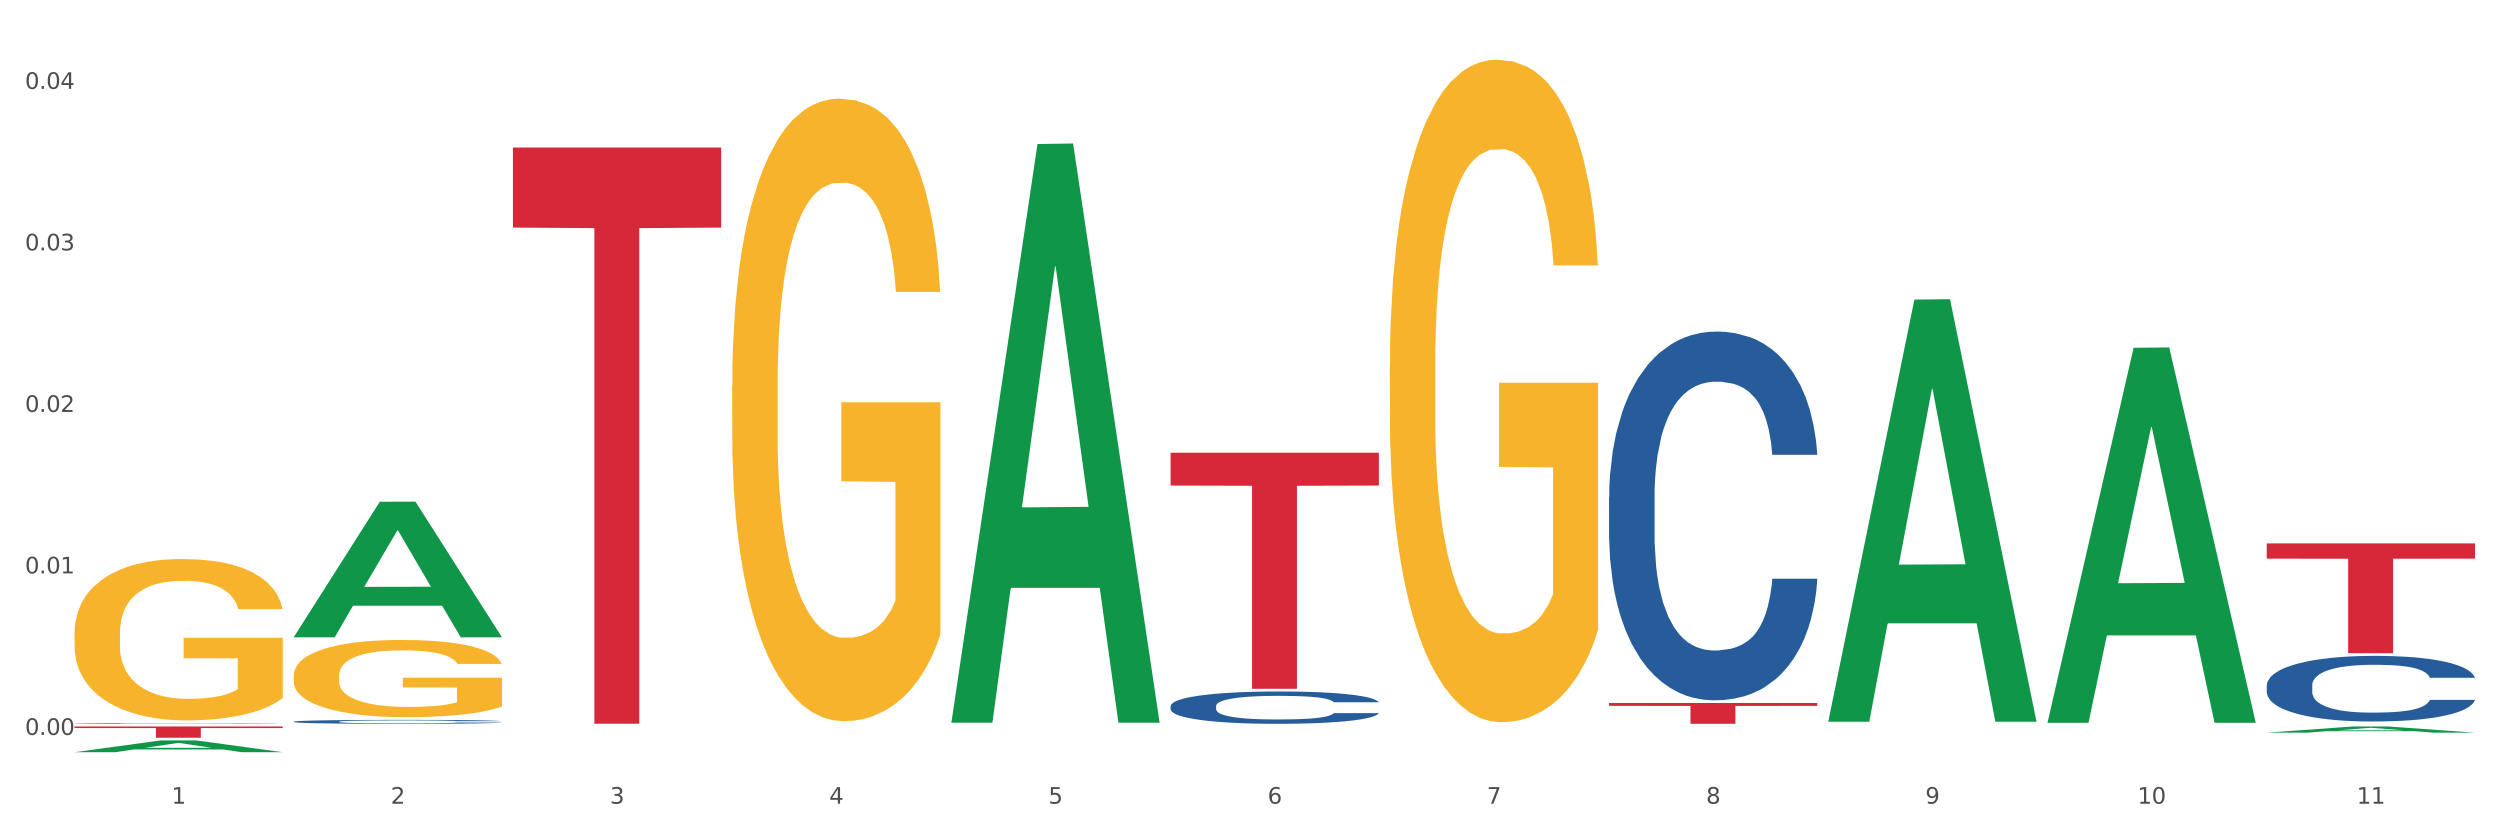 <?xml version="1.0" encoding="utf-8" standalone="no"?>
<!DOCTYPE svg PUBLIC "-//W3C//DTD SVG 1.1//EN"
  "http://www.w3.org/Graphics/SVG/1.1/DTD/svg11.dtd">
<svg xmlns:xlink="http://www.w3.org/1999/xlink" width="1080pt" height="360pt" viewBox="0 0 1080 360" xmlns="http://www.w3.org/2000/svg" version="1.1">
 <rect x="0" y="0" width="1080" height="360" fill="#333333" stroke="none"/>
 <defs>
  <style type="text/css">*{stroke-linejoin: round; stroke-linecap: butt}</style>
 </defs>
 <g id="figure_1">
  <g id="patch_1">
   <path d="M 0 360 
L 1080 360 
L 1080 0 
L 0 0 
z
" style="fill: #ffffff; stroke: #ffffff; stroke-linejoin: miter"/>
  </g>
  <g id="axes_1">
   <g id="matplotlib.axis_1">
    <g id="xtick_1">
     <g id="text_1">
      <!-- 1 -->
      <g style="fill: #4d4d4d" transform="translate(74.106 347.204) scale(0.096 -0.096)">
       <defs>
        <path id="DejaVuSans-31" d="M 794 531 
L 1825 531 
L 1825 4091 
L 703 3866 
L 703 4441 
L 1819 4666 
L 2450 4666 
L 2450 531 
L 3481 531 
L 3481 0 
L 794 0 
L 794 531 
z
" transform="scale(0.016)"/>
       </defs>
       <use xlink:href="#DejaVuSans-31"/>
      </g>
     </g>
    </g>
    <g id="xtick_2">
     <g id="text_2">
      <!-- 2 -->
      <g style="fill: #4d4d4d" transform="translate(168.812 347.204) scale(0.096 -0.096)">
       <defs>
        <path id="DejaVuSans-32" d="M 1228 531 
L 3431 531 
L 3431 0 
L 469 0 
L 469 531 
Q 828 903 1448 1529 
Q 2069 2156 2228 2338 
Q 2531 2678 2651 2914 
Q 2772 3150 2772 3378 
Q 2772 3750 2511 3984 
Q 2250 4219 1831 4219 
Q 1534 4219 1204 4116 
Q 875 4013 500 3803 
L 500 4441 
Q 881 4594 1212 4672 
Q 1544 4750 1819 4750 
Q 2544 4750 2975 4387 
Q 3406 4025 3406 3419 
Q 3406 3131 3298 2873 
Q 3191 2616 2906 2266 
Q 2828 2175 2409 1742 
Q 1991 1309 1228 531 
z
" transform="scale(0.016)"/>
       </defs>
       <use xlink:href="#DejaVuSans-32"/>
      </g>
     </g>
    </g>
    <g id="xtick_3">
     <g id="text_3">
      <!-- 3 -->
      <g style="fill: #4d4d4d" transform="translate(263.517 347.204) scale(0.096 -0.096)">
       <defs>
        <path id="DejaVuSans-33" d="M 2597 2516 
Q 3050 2419 3304 2112 
Q 3559 1806 3559 1356 
Q 3559 666 3084 287 
Q 2609 -91 1734 -91 
Q 1441 -91 1130 -33 
Q 819 25 488 141 
L 488 750 
Q 750 597 1062 519 
Q 1375 441 1716 441 
Q 2309 441 2620 675 
Q 2931 909 2931 1356 
Q 2931 1769 2642 2001 
Q 2353 2234 1838 2234 
L 1294 2234 
L 1294 2753 
L 1863 2753 
Q 2328 2753 2575 2939 
Q 2822 3125 2822 3475 
Q 2822 3834 2567 4026 
Q 2313 4219 1838 4219 
Q 1578 4219 1281 4162 
Q 984 4106 628 3988 
L 628 4550 
Q 988 4650 1302 4700 
Q 1616 4750 1894 4750 
Q 2613 4750 3031 4423 
Q 3450 4097 3450 3541 
Q 3450 3153 3228 2886 
Q 3006 2619 2597 2516 
z
" transform="scale(0.016)"/>
       </defs>
       <use xlink:href="#DejaVuSans-33"/>
      </g>
     </g>
    </g>
    <g id="xtick_4">
     <g id="text_4">
      <!-- 4 -->
      <g style="fill: #4d4d4d" transform="translate(358.223 347.204) scale(0.096 -0.096)">
       <defs>
        <path id="DejaVuSans-34" d="M 2419 4116 
L 825 1625 
L 2419 1625 
L 2419 4116 
z
M 2253 4666 
L 3047 4666 
L 3047 1625 
L 3713 1625 
L 3713 1100 
L 3047 1100 
L 3047 0 
L 2419 0 
L 2419 1100 
L 313 1100 
L 313 1709 
L 2253 4666 
z
" transform="scale(0.016)"/>
       </defs>
       <use xlink:href="#DejaVuSans-34"/>
      </g>
     </g>
    </g>
    <g id="xtick_5">
     <g id="text_5">
      <!-- 5 -->
      <g style="fill: #4d4d4d" transform="translate(452.928 347.204) scale(0.096 -0.096)">
       <defs>
        <path id="DejaVuSans-35" d="M 691 4666 
L 3169 4666 
L 3169 4134 
L 1269 4134 
L 1269 2991 
Q 1406 3038 1543 3061 
Q 1681 3084 1819 3084 
Q 2600 3084 3056 2656 
Q 3513 2228 3513 1497 
Q 3513 744 3044 326 
Q 2575 -91 1722 -91 
Q 1428 -91 1123 -41 
Q 819 9 494 109 
L 494 744 
Q 775 591 1075 516 
Q 1375 441 1709 441 
Q 2250 441 2565 725 
Q 2881 1009 2881 1497 
Q 2881 1984 2565 2268 
Q 2250 2553 1709 2553 
Q 1456 2553 1204 2497 
Q 953 2441 691 2322 
L 691 4666 
z
" transform="scale(0.016)"/>
       </defs>
       <use xlink:href="#DejaVuSans-35"/>
      </g>
     </g>
    </g>
    <g id="xtick_6">
     <g id="text_6">
      <!-- 6 -->
      <g style="fill: #4d4d4d" transform="translate(547.634 347.204) scale(0.096 -0.096)">
       <defs>
        <path id="DejaVuSans-36" d="M 2113 2584 
Q 1688 2584 1439 2293 
Q 1191 2003 1191 1497 
Q 1191 994 1439 701 
Q 1688 409 2113 409 
Q 2538 409 2786 701 
Q 3034 994 3034 1497 
Q 3034 2003 2786 2293 
Q 2538 2584 2113 2584 
z
M 3366 4563 
L 3366 3988 
Q 3128 4100 2886 4159 
Q 2644 4219 2406 4219 
Q 1781 4219 1451 3797 
Q 1122 3375 1075 2522 
Q 1259 2794 1537 2939 
Q 1816 3084 2150 3084 
Q 2853 3084 3261 2657 
Q 3669 2231 3669 1497 
Q 3669 778 3244 343 
Q 2819 -91 2113 -91 
Q 1303 -91 875 529 
Q 447 1150 447 2328 
Q 447 3434 972 4092 
Q 1497 4750 2381 4750 
Q 2619 4750 2861 4703 
Q 3103 4656 3366 4563 
z
" transform="scale(0.016)"/>
       </defs>
       <use xlink:href="#DejaVuSans-36"/>
      </g>
     </g>
    </g>
    <g id="xtick_7">
     <g id="text_7">
      <!-- 7 -->
      <g style="fill: #4d4d4d" transform="translate(642.339 347.204) scale(0.096 -0.096)">
       <defs>
        <path id="DejaVuSans-37" d="M 525 4666 
L 3525 4666 
L 3525 4397 
L 1831 0 
L 1172 0 
L 2766 4134 
L 525 4134 
L 525 4666 
z
" transform="scale(0.016)"/>
       </defs>
       <use xlink:href="#DejaVuSans-37"/>
      </g>
     </g>
    </g>
    <g id="xtick_8">
     <g id="text_8">
      <!-- 8 -->
      <g style="fill: #4d4d4d" transform="translate(737.044 347.204) scale(0.096 -0.096)">
       <defs>
        <path id="DejaVuSans-38" d="M 2034 2216 
Q 1584 2216 1326 1975 
Q 1069 1734 1069 1313 
Q 1069 891 1326 650 
Q 1584 409 2034 409 
Q 2484 409 2743 651 
Q 3003 894 3003 1313 
Q 3003 1734 2745 1975 
Q 2488 2216 2034 2216 
z
M 1403 2484 
Q 997 2584 770 2862 
Q 544 3141 544 3541 
Q 544 4100 942 4425 
Q 1341 4750 2034 4750 
Q 2731 4750 3128 4425 
Q 3525 4100 3525 3541 
Q 3525 3141 3298 2862 
Q 3072 2584 2669 2484 
Q 3125 2378 3379 2068 
Q 3634 1759 3634 1313 
Q 3634 634 3220 271 
Q 2806 -91 2034 -91 
Q 1263 -91 848 271 
Q 434 634 434 1313 
Q 434 1759 690 2068 
Q 947 2378 1403 2484 
z
M 1172 3481 
Q 1172 3119 1398 2916 
Q 1625 2713 2034 2713 
Q 2441 2713 2670 2916 
Q 2900 3119 2900 3481 
Q 2900 3844 2670 4047 
Q 2441 4250 2034 4250 
Q 1625 4250 1398 4047 
Q 1172 3844 1172 3481 
z
" transform="scale(0.016)"/>
       </defs>
       <use xlink:href="#DejaVuSans-38"/>
      </g>
     </g>
    </g>
    <g id="xtick_9">
     <g id="text_9">
      <!-- 9 -->
      <g style="fill: #4d4d4d" transform="translate(831.75 347.204) scale(0.096 -0.096)">
       <defs>
        <path id="DejaVuSans-39" d="M 703 97 
L 703 672 
Q 941 559 1184 500 
Q 1428 441 1663 441 
Q 2288 441 2617 861 
Q 2947 1281 2994 2138 
Q 2813 1869 2534 1725 
Q 2256 1581 1919 1581 
Q 1219 1581 811 2004 
Q 403 2428 403 3163 
Q 403 3881 828 4315 
Q 1253 4750 1959 4750 
Q 2769 4750 3195 4129 
Q 3622 3509 3622 2328 
Q 3622 1225 3098 567 
Q 2575 -91 1691 -91 
Q 1453 -91 1209 -44 
Q 966 3 703 97 
z
M 1959 2075 
Q 2384 2075 2632 2365 
Q 2881 2656 2881 3163 
Q 2881 3666 2632 3958 
Q 2384 4250 1959 4250 
Q 1534 4250 1286 3958 
Q 1038 3666 1038 3163 
Q 1038 2656 1286 2365 
Q 1534 2075 1959 2075 
z
" transform="scale(0.016)"/>
       </defs>
       <use xlink:href="#DejaVuSans-39"/>
      </g>
     </g>
    </g>
    <g id="xtick_10">
     <g id="text_10">
      <!-- 10 -->
      <g style="fill: #4d4d4d" transform="translate(923.401 347.204) scale(0.096 -0.096)">
       <defs>
        <path id="DejaVuSans-30" d="M 2034 4250 
Q 1547 4250 1301 3770 
Q 1056 3291 1056 2328 
Q 1056 1369 1301 889 
Q 1547 409 2034 409 
Q 2525 409 2770 889 
Q 3016 1369 3016 2328 
Q 3016 3291 2770 3770 
Q 2525 4250 2034 4250 
z
M 2034 4750 
Q 2819 4750 3233 4129 
Q 3647 3509 3647 2328 
Q 3647 1150 3233 529 
Q 2819 -91 2034 -91 
Q 1250 -91 836 529 
Q 422 1150 422 2328 
Q 422 3509 836 4129 
Q 1250 4750 2034 4750 
z
" transform="scale(0.016)"/>
       </defs>
       <use xlink:href="#DejaVuSans-31"/>
       <use xlink:href="#DejaVuSans-30" transform="translate(63.623 0)"/>
      </g>
     </g>
    </g>
    <g id="xtick_11">
     <g id="text_11">
      <!-- 11 -->
      <g style="fill: #4d4d4d" transform="translate(1018.107 347.204) scale(0.096 -0.096)">
       <use xlink:href="#DejaVuSans-31"/>
       <use xlink:href="#DejaVuSans-31" transform="translate(63.623 0)"/>
      </g>
     </g>
    </g>
    <g id="xtick_12"/>
    <g id="xtick_13"/>
    <g id="xtick_14"/>
    <g id="xtick_15"/>
    <g id="xtick_16"/>
    <g id="xtick_17"/>
    <g id="xtick_18"/>
    <g id="xtick_19"/>
    <g id="xtick_20"/>
    <g id="xtick_21"/>
   </g>
   <g id="matplotlib.axis_2">
    <g id="ytick_1">
     <g id="text_12">
      <!-- 0.00 -->
      <g style="fill: #4d4d4d" transform="translate(10.8 317.487) scale(0.096 -0.096)">
       <defs>
        <path id="DejaVuSans-2e" d="M 684 794 
L 1344 794 
L 1344 0 
L 684 0 
L 684 794 
z
" transform="scale(0.016)"/>
       </defs>
       <use xlink:href="#DejaVuSans-30"/>
       <use xlink:href="#DejaVuSans-2e" transform="translate(63.623 0)"/>
       <use xlink:href="#DejaVuSans-30" transform="translate(95.41 0)"/>
       <use xlink:href="#DejaVuSans-30" transform="translate(159.033 0)"/>
      </g>
     </g>
    </g>
    <g id="ytick_2">
     <g id="text_13">
      <!-- 0.01 -->
      <g style="fill: #4d4d4d" transform="translate(10.8 247.715) scale(0.096 -0.096)">
       <use xlink:href="#DejaVuSans-30"/>
       <use xlink:href="#DejaVuSans-2e" transform="translate(63.623 0)"/>
       <use xlink:href="#DejaVuSans-30" transform="translate(95.41 0)"/>
       <use xlink:href="#DejaVuSans-31" transform="translate(159.033 0)"/>
      </g>
     </g>
    </g>
    <g id="ytick_3">
     <g id="text_14">
      <!-- 0.02 -->
      <g style="fill: #4d4d4d" transform="translate(10.8 177.943) scale(0.096 -0.096)">
       <use xlink:href="#DejaVuSans-30"/>
       <use xlink:href="#DejaVuSans-2e" transform="translate(63.623 0)"/>
       <use xlink:href="#DejaVuSans-30" transform="translate(95.41 0)"/>
       <use xlink:href="#DejaVuSans-32" transform="translate(159.033 0)"/>
      </g>
     </g>
    </g>
    <g id="ytick_4">
     <g id="text_15">
      <!-- 0.03 -->
      <g style="fill: #4d4d4d" transform="translate(10.8 108.171) scale(0.096 -0.096)">
       <use xlink:href="#DejaVuSans-30"/>
       <use xlink:href="#DejaVuSans-2e" transform="translate(63.623 0)"/>
       <use xlink:href="#DejaVuSans-30" transform="translate(95.41 0)"/>
       <use xlink:href="#DejaVuSans-33" transform="translate(159.033 0)"/>
      </g>
     </g>
    </g>
    <g id="ytick_5">
     <g id="text_16">
      <!-- 0.04 -->
      <g style="fill: #4d4d4d" transform="translate(10.8 38.399) scale(0.096 -0.096)">
       <use xlink:href="#DejaVuSans-30"/>
       <use xlink:href="#DejaVuSans-2e" transform="translate(63.623 0)"/>
       <use xlink:href="#DejaVuSans-30" transform="translate(95.41 0)"/>
       <use xlink:href="#DejaVuSans-34" transform="translate(159.033 0)"/>
      </g>
     </g>
    </g>
    <g id="ytick_6"/>
    <g id="ytick_7"/>
    <g id="ytick_8"/>
    <g id="ytick_9"/>
   </g>
   <g id="PolyCollection_1">
    <path d="M 32.175 324.94 
L 32.268 324.935 
L 69.369 319.864 
L 84.766 319.86 
L 122.145 324.95 
L 104.337 324.95 
L 96.267 323.764 
L 57.96 323.764 
L 57.682 323.783 
L 49.891 324.95 
L 32.175 324.95 
L 32.175 324.94 
L 62.783 323.057 
L 91.444 323.052 
L 77.253 320.944 
L 77.067 320.935 
L 76.882 320.949 
L 62.691 323.052 
L 62.783 323.057 
L 32.175 324.94 
z
" clip-path="url(#p2fc03f89d6)" style="fill: #109648"/>
    <path d="M 221.586 63.728 
L 311.556 63.728 
L 311.556 98.32 
L 276.165 98.554 
L 276.165 312.656 
L 256.764 312.656 
L 256.764 98.554 
L 221.586 98.32 
L 221.586 63.961 
L 221.586 63.728 
z
" clip-path="url(#p2fc03f89d6)" style="fill: #d62839"/>
    <path d="M 32.175 313.84 
L 122.145 313.84 
L 122.145 314.516 
L 86.754 314.521 
L 86.754 318.707 
L 67.353 318.707 
L 67.353 314.521 
L 32.175 314.516 
L 32.175 313.845 
L 32.175 313.84 
z
" clip-path="url(#p2fc03f89d6)" style="fill: #d62839"/>
    <path d="M 979.23 234.748 
L 1069.2 234.748 
L 1069.2 241.34 
L 1033.809 241.384 
L 1033.809 282.181 
L 1014.408 282.181 
L 1014.408 241.384 
L 979.23 241.34 
L 979.23 234.793 
L 979.23 234.748 
z
" clip-path="url(#p2fc03f89d6)" style="fill: #d62839"/>
    <path d="M 32.175 312.511 
L 32.281 312.511 
L 32.281 312.503 
L 32.6 312.492 
L 33.77 312.471 
L 35.259 312.456 
L 37.811 312.438 
L 39.194 312.43 
L 41.002 312.421 
L 44.724 312.408 
L 48.978 312.396 
L 51.956 312.39 
L 54.189 312.385 
L 59.187 312.378 
L 62.059 312.375 
L 65.036 312.372 
L 67.589 312.371 
L 71.843 312.369 
L 75.246 312.368 
L 79.181 312.367 
L 82.477 312.368 
L 86.838 312.369 
L 93.219 312.372 
L 95.665 312.374 
L 98.961 312.378 
L 102.365 312.383 
L 105.13 312.387 
L 108.32 312.394 
L 111.617 312.403 
L 114.807 312.414 
L 117.041 312.424 
L 118.848 312.435 
L 120.444 312.448 
L 121.613 312.462 
L 122.145 312.474 
L 102.684 312.474 
L 102.152 312.464 
L 101.088 312.452 
L 100.025 312.444 
L 98.855 312.438 
L 97.047 312.43 
L 95.452 312.426 
L 92.793 312.42 
L 90.347 312.416 
L 88.327 312.414 
L 85.881 312.413 
L 80.67 312.411 
L 76.947 312.411 
L 74.608 312.412 
L 71.736 312.413 
L 69.29 312.415 
L 66.419 312.419 
L 64.186 312.422 
L 61.952 312.427 
L 60.676 312.431 
L 58.762 312.437 
L 57.486 312.443 
L 55.784 312.452 
L 54.827 312.458 
L 53.126 312.475 
L 52.381 312.487 
L 52.062 312.495 
L 51.849 312.505 
L 51.849 312.55 
L 52.487 312.571 
L 53.019 312.58 
L 53.87 312.59 
L 55.465 312.603 
L 57.805 312.615 
L 60.251 312.624 
L 62.271 312.63 
L 64.186 312.634 
L 66.1 312.637 
L 68.44 312.64 
L 70.354 312.642 
L 73.225 312.643 
L 76.628 312.644 
L 79.287 312.644 
L 84.711 312.643 
L 87.157 312.641 
L 89.496 312.639 
L 92.049 312.636 
L 94.069 312.633 
L 95.239 312.63 
L 97.153 312.624 
L 98.642 312.619 
L 99.919 312.612 
L 100.769 312.606 
L 101.726 312.597 
L 102.471 312.587 
L 102.684 312.582 
L 122.145 312.582 
L 121.72 312.593 
L 120.975 312.603 
L 119.487 312.617 
L 118.317 312.624 
L 116.509 312.634 
L 114.595 312.642 
L 111.936 312.651 
L 109.49 312.658 
L 106.937 312.664 
L 104.172 312.669 
L 99.174 312.677 
L 97.366 312.679 
L 93.538 312.682 
L 90.56 312.684 
L 86.2 312.686 
L 81.733 312.687 
L 77.054 312.688 
L 72.906 312.687 
L 68.333 312.685 
L 65.462 312.684 
L 62.271 312.681 
L 58.549 312.677 
L 55.04 312.672 
L 51.743 312.666 
L 48.659 312.659 
L 45.788 312.652 
L 42.065 312.639 
L 39.3 312.627 
L 37.28 312.615 
L 35.897 312.606 
L 34.515 312.593 
L 33.77 312.585 
L 32.6 312.565 
L 32.175 312.545 
L 32.175 312.511 
z
" clip-path="url(#p2fc03f89d6)" style="fill: #255c99"/>
    <path d="M 126.88 311.752 
L 126.987 311.75 
L 126.987 311.707 
L 127.306 311.648 
L 128.476 311.539 
L 129.965 311.457 
L 132.517 311.361 
L 133.899 311.32 
L 135.707 311.275 
L 139.43 311.202 
L 143.683 311.14 
L 146.661 311.106 
L 148.894 311.084 
L 153.893 311.046 
L 156.764 311.028 
L 159.742 311.014 
L 162.294 311.005 
L 166.548 310.994 
L 169.951 310.99 
L 173.886 310.988 
L 177.183 310.99 
L 181.543 310.996 
L 187.924 311.014 
L 190.37 311.025 
L 193.667 311.044 
L 197.07 311.069 
L 199.835 311.094 
L 203.025 311.129 
L 206.322 311.176 
L 209.513 311.235 
L 211.746 311.289 
L 213.554 311.347 
L 215.149 311.416 
L 216.319 311.493 
L 216.851 311.556 
L 197.389 311.556 
L 196.857 311.499 
L 195.794 311.437 
L 194.73 311.395 
L 193.561 311.361 
L 191.753 311.322 
L 190.157 311.297 
L 187.499 311.267 
L 185.053 311.249 
L 183.032 311.238 
L 180.586 311.229 
L 175.375 311.219 
L 171.653 311.219 
L 169.313 311.222 
L 166.442 311.23 
L 163.996 311.241 
L 161.124 311.26 
L 158.891 311.28 
L 156.658 311.306 
L 155.382 311.325 
L 153.467 311.359 
L 152.191 311.387 
L 150.49 311.435 
L 149.533 311.469 
L 147.831 311.558 
L 147.087 311.623 
L 146.768 311.668 
L 146.555 311.718 
L 146.555 311.96 
L 147.193 312.068 
L 147.725 312.115 
L 148.575 312.168 
L 150.171 312.236 
L 152.51 312.303 
L 154.956 312.351 
L 156.977 312.38 
L 158.891 312.402 
L 160.805 312.419 
L 163.145 312.435 
L 165.059 312.444 
L 167.931 312.453 
L 171.334 312.458 
L 173.993 312.458 
L 179.416 312.45 
L 181.862 312.442 
L 184.202 312.432 
L 186.754 312.414 
L 188.775 312.396 
L 189.945 312.382 
L 191.859 312.352 
L 193.348 312.321 
L 194.624 312.286 
L 195.475 312.255 
L 196.432 312.208 
L 197.176 312.155 
L 197.389 312.127 
L 216.851 312.127 
L 216.425 312.183 
L 215.681 312.238 
L 214.192 312.311 
L 213.022 312.352 
L 211.214 312.404 
L 209.3 312.447 
L 206.641 312.495 
L 204.195 312.531 
L 201.643 312.562 
L 198.878 312.59 
L 193.88 312.629 
L 192.072 312.64 
L 188.243 312.658 
L 185.265 312.669 
L 180.905 312.68 
L 176.439 312.686 
L 171.759 312.688 
L 167.612 312.685 
L 163.039 312.675 
L 160.167 312.666 
L 156.977 312.652 
L 153.255 312.63 
L 149.745 312.604 
L 146.448 312.573 
L 143.364 312.537 
L 140.493 312.497 
L 136.771 312.43 
L 134.006 312.365 
L 131.985 312.304 
L 130.603 312.253 
L 129.22 312.188 
L 128.476 312.143 
L 127.306 312.034 
L 126.88 311.933 
L 126.88 311.752 
z
" clip-path="url(#p2fc03f89d6)" style="fill: #255c99"/>
    <path d="M 505.702 304.997 
L 505.809 304.985 
L 505.809 304.628 
L 506.128 304.143 
L 507.298 303.25 
L 508.786 302.574 
L 511.339 301.784 
L 512.721 301.452 
L 514.529 301.082 
L 518.251 300.483 
L 522.505 299.973 
L 525.483 299.692 
L 527.716 299.514 
L 532.715 299.195 
L 535.586 299.054 
L 538.564 298.94 
L 541.116 298.863 
L 545.37 298.774 
L 548.773 298.736 
L 552.708 298.723 
L 556.005 298.736 
L 560.365 298.787 
L 566.746 298.94 
L 569.192 299.029 
L 572.489 299.182 
L 575.892 299.386 
L 578.657 299.59 
L 581.847 299.883 
L 585.144 300.266 
L 588.335 300.751 
L 590.568 301.197 
L 592.376 301.669 
L 593.971 302.243 
L 595.141 302.868 
L 595.673 303.391 
L 576.211 303.391 
L 575.679 302.919 
L 574.616 302.409 
L 573.552 302.064 
L 572.382 301.784 
L 570.575 301.465 
L 568.979 301.261 
L 566.321 301.018 
L 563.875 300.865 
L 561.854 300.776 
L 559.408 300.7 
L 554.197 300.623 
L 550.475 300.623 
L 548.135 300.649 
L 545.264 300.712 
L 542.818 300.802 
L 539.946 300.955 
L 537.713 301.12 
L 535.48 301.337 
L 534.204 301.49 
L 532.289 301.771 
L 531.013 302 
L 529.312 302.396 
L 528.354 302.676 
L 526.653 303.403 
L 525.908 303.939 
L 525.589 304.309 
L 525.377 304.717 
L 525.377 306.706 
L 526.015 307.599 
L 526.547 307.982 
L 527.397 308.415 
L 528.993 308.976 
L 531.332 309.525 
L 533.778 309.92 
L 535.799 310.163 
L 537.713 310.341 
L 539.627 310.481 
L 541.967 310.609 
L 543.881 310.685 
L 546.753 310.762 
L 550.156 310.8 
L 552.814 310.8 
L 558.238 310.736 
L 560.684 310.673 
L 563.024 310.583 
L 565.576 310.443 
L 567.597 310.29 
L 568.767 310.175 
L 570.681 309.933 
L 572.17 309.678 
L 573.446 309.385 
L 574.297 309.129 
L 575.254 308.747 
L 575.998 308.313 
L 576.211 308.084 
L 595.673 308.084 
L 595.247 308.543 
L 594.503 308.989 
L 593.014 309.589 
L 591.844 309.933 
L 590.036 310.354 
L 588.122 310.711 
L 585.463 311.106 
L 583.017 311.4 
L 580.465 311.655 
L 577.7 311.884 
L 572.701 312.203 
L 570.894 312.292 
L 567.065 312.445 
L 564.087 312.535 
L 559.727 312.624 
L 555.26 312.675 
L 550.581 312.688 
L 546.434 312.662 
L 541.861 312.586 
L 538.989 312.509 
L 535.799 312.394 
L 532.077 312.216 
L 528.567 311.999 
L 525.27 311.744 
L 522.186 311.451 
L 519.315 311.119 
L 515.593 310.571 
L 512.828 310.035 
L 510.807 309.538 
L 509.425 309.117 
L 508.042 308.581 
L 507.298 308.211 
L 506.128 307.319 
L 505.702 306.49 
L 505.702 304.997 
z
" clip-path="url(#p2fc03f89d6)" style="fill: #255c99"/>
    <path d="M 695.113 214.813 
L 695.22 214.668 
L 695.22 210.594 
L 695.539 205.066 
L 696.709 194.882 
L 698.197 187.171 
L 700.75 178.15 
L 702.132 174.368 
L 703.94 170.149 
L 707.662 163.311 
L 711.916 157.491 
L 714.894 154.29 
L 717.127 152.254 
L 722.126 148.616 
L 724.997 147.016 
L 727.975 145.707 
L 730.527 144.834 
L 734.781 143.815 
L 738.184 143.379 
L 742.119 143.233 
L 745.416 143.379 
L 749.776 143.961 
L 756.157 145.707 
L 758.603 146.725 
L 761.9 148.471 
L 765.303 150.799 
L 768.068 153.126 
L 771.258 156.473 
L 774.555 160.837 
L 777.746 166.366 
L 779.979 171.458 
L 781.787 176.841 
L 783.382 183.388 
L 784.552 190.517 
L 785.084 196.482 
L 765.622 196.482 
L 765.09 191.099 
L 764.027 185.279 
L 762.963 181.351 
L 761.793 178.15 
L 759.985 174.513 
L 758.39 172.185 
L 755.732 169.421 
L 753.286 167.675 
L 751.265 166.657 
L 748.819 165.784 
L 743.608 164.911 
L 739.886 164.911 
L 737.546 165.202 
L 734.675 165.929 
L 732.229 166.948 
L 729.357 168.694 
L 727.124 170.585 
L 724.891 173.058 
L 723.615 174.804 
L 721.7 178.005 
L 720.424 180.624 
L 718.723 185.134 
L 717.765 188.335 
L 716.064 196.627 
L 715.319 202.738 
L 715 206.957 
L 714.788 211.613 
L 714.788 234.309 
L 715.426 244.493 
L 715.958 248.858 
L 716.808 253.804 
L 718.404 260.206 
L 720.743 266.462 
L 723.189 270.972 
L 725.21 273.736 
L 727.124 275.773 
L 729.038 277.373 
L 731.378 278.828 
L 733.292 279.701 
L 736.164 280.574 
L 739.567 281.011 
L 742.225 281.011 
L 747.649 280.283 
L 750.095 279.556 
L 752.435 278.537 
L 754.987 276.937 
L 757.008 275.191 
L 758.178 273.882 
L 760.092 271.117 
L 761.581 268.208 
L 762.857 264.861 
L 763.708 261.952 
L 764.665 257.587 
L 765.409 252.64 
L 765.622 250.022 
L 785.084 250.022 
L 784.658 255.259 
L 783.914 260.351 
L 782.425 267.189 
L 781.255 271.117 
L 779.447 275.918 
L 777.533 279.992 
L 774.874 284.502 
L 772.428 287.848 
L 769.876 290.758 
L 767.111 293.377 
L 762.112 297.014 
L 760.305 298.033 
L 756.476 299.779 
L 753.498 300.797 
L 749.138 301.815 
L 744.671 302.397 
L 739.992 302.543 
L 735.845 302.252 
L 731.272 301.379 
L 728.4 300.506 
L 725.21 299.197 
L 721.488 297.16 
L 717.978 294.686 
L 714.681 291.777 
L 711.597 288.43 
L 708.726 284.648 
L 705.004 278.392 
L 702.239 272.281 
L 700.218 266.607 
L 698.836 261.806 
L 697.453 255.696 
L 696.709 251.476 
L 695.539 241.292 
L 695.113 231.836 
L 695.113 214.813 
z
" clip-path="url(#p2fc03f89d6)" style="fill: #255c99"/>
    <path d="M 979.23 296.073 
L 979.336 296.047 
L 979.336 295.322 
L 979.655 294.338 
L 980.825 292.525 
L 982.314 291.153 
L 984.866 289.548 
L 986.249 288.874 
L 988.057 288.123 
L 991.779 286.907 
L 996.033 285.871 
L 999.01 285.301 
L 1001.244 284.939 
L 1006.242 284.291 
L 1009.114 284.007 
L 1012.091 283.773 
L 1014.644 283.618 
L 1018.898 283.437 
L 1022.301 283.359 
L 1026.236 283.333 
L 1029.532 283.359 
L 1033.893 283.463 
L 1040.273 283.773 
L 1042.719 283.955 
L 1046.016 284.265 
L 1049.419 284.68 
L 1052.184 285.094 
L 1055.375 285.69 
L 1058.672 286.466 
L 1061.862 287.45 
L 1064.095 288.357 
L 1065.903 289.315 
L 1067.498 290.48 
L 1068.668 291.748 
L 1069.2 292.81 
L 1049.738 292.81 
L 1049.207 291.852 
L 1048.143 290.816 
L 1047.08 290.117 
L 1045.91 289.548 
L 1044.102 288.9 
L 1042.507 288.486 
L 1039.848 287.994 
L 1037.402 287.683 
L 1035.381 287.502 
L 1032.935 287.347 
L 1027.724 287.191 
L 1024.002 287.191 
L 1021.663 287.243 
L 1018.791 287.373 
L 1016.345 287.554 
L 1013.474 287.865 
L 1011.24 288.201 
L 1009.007 288.641 
L 1007.731 288.952 
L 1005.817 289.522 
L 1004.541 289.988 
L 1002.839 290.79 
L 1001.882 291.36 
L 1000.18 292.836 
L 999.436 293.923 
L 999.117 294.674 
L 998.904 295.503 
L 998.904 299.542 
L 999.542 301.355 
L 1000.074 302.131 
L 1000.925 303.012 
L 1002.52 304.151 
L 1004.86 305.265 
L 1007.306 306.067 
L 1009.326 306.559 
L 1011.24 306.922 
L 1013.155 307.206 
L 1015.494 307.465 
L 1017.409 307.621 
L 1020.28 307.776 
L 1023.683 307.854 
L 1026.342 307.854 
L 1031.766 307.724 
L 1034.212 307.595 
L 1036.551 307.414 
L 1039.104 307.129 
L 1041.124 306.818 
L 1042.294 306.585 
L 1044.208 306.093 
L 1045.697 305.575 
L 1046.973 304.98 
L 1047.824 304.462 
L 1048.781 303.685 
L 1049.526 302.805 
L 1049.738 302.339 
L 1069.2 302.339 
L 1068.775 303.271 
L 1068.03 304.177 
L 1066.541 305.394 
L 1065.371 306.093 
L 1063.564 306.948 
L 1061.649 307.673 
L 1058.991 308.475 
L 1056.545 309.071 
L 1053.992 309.589 
L 1051.227 310.055 
L 1046.229 310.702 
L 1044.421 310.883 
L 1040.592 311.194 
L 1037.615 311.375 
L 1033.254 311.556 
L 1028.788 311.66 
L 1024.109 311.686 
L 1019.961 311.634 
L 1015.388 311.479 
L 1012.517 311.323 
L 1009.326 311.09 
L 1005.604 310.728 
L 1002.095 310.288 
L 998.798 309.77 
L 995.714 309.174 
L 992.842 308.501 
L 989.12 307.388 
L 986.355 306.3 
L 984.334 305.29 
L 982.952 304.436 
L 981.569 303.348 
L 980.825 302.598 
L 979.655 300.785 
L 979.23 299.102 
L 979.23 296.073 
z
" clip-path="url(#p2fc03f89d6)" style="fill: #255c99"/>
    <path d="M 505.702 195.587 
L 595.673 195.587 
L 595.673 209.759 
L 560.281 209.855 
L 560.281 297.57 
L 540.88 297.57 
L 540.88 209.855 
L 505.702 209.759 
L 505.702 195.682 
L 505.702 195.587 
z
" clip-path="url(#p2fc03f89d6)" style="fill: #d62839"/>
    <path d="M 600.408 158.033 
L 600.514 157.771 
L 600.514 148.36 
L 600.727 140.257 
L 601.789 120.651 
L 603.382 104.444 
L 604.551 95.817 
L 605.719 88.759 
L 607.1 81.701 
L 608.799 74.382 
L 611.88 63.664 
L 613.792 58.174 
L 616.129 52.423 
L 620.378 44.058 
L 623.458 39.353 
L 626.645 35.432 
L 631.85 30.726 
L 635.249 28.635 
L 638.86 27.067 
L 643.215 26.021 
L 646.508 25.759 
L 653.731 26.544 
L 659.892 28.896 
L 662.867 30.726 
L 666.691 33.863 
L 668.709 35.954 
L 672.002 40.137 
L 675.401 45.627 
L 677.738 50.332 
L 681.243 59.22 
L 683.899 68.108 
L 686.342 79.087 
L 687.616 86.668 
L 688.572 93.726 
L 689.422 101.83 
L 690.272 114.639 
L 671.152 114.639 
L 670.408 105.489 
L 669.24 96.863 
L 667.54 88.498 
L 666.053 83.27 
L 663.504 76.734 
L 661.167 72.552 
L 658.724 69.415 
L 655.75 66.801 
L 653.413 65.494 
L 650.12 64.448 
L 643.64 64.709 
L 639.285 66.801 
L 636.311 69.415 
L 634.399 71.768 
L 632.699 74.382 
L 630.787 78.041 
L 628.557 83.531 
L 626.963 88.498 
L 625.37 94.772 
L 624.095 101.045 
L 622.927 108.365 
L 621.971 116.207 
L 621.227 124.311 
L 620.59 134.244 
L 620.059 150.713 
L 620.059 186.526 
L 620.271 194.63 
L 620.803 205.348 
L 621.44 213.451 
L 622.502 223.123 
L 623.458 229.659 
L 625.264 239.069 
L 627.282 246.912 
L 628.875 251.878 
L 630.469 256.061 
L 633.231 261.812 
L 636.311 266.517 
L 638.967 269.393 
L 642.578 272.007 
L 645.021 273.053 
L 647.146 273.575 
L 652.351 273.575 
L 656.068 272.791 
L 660.211 270.961 
L 663.398 268.609 
L 666.053 265.733 
L 669.027 261.028 
L 670.939 256.584 
L 670.939 201.949 
L 647.571 201.688 
L 647.571 165.352 
L 690.378 165.352 
L 690.378 272.007 
L 688.572 277.497 
L 686.554 282.463 
L 684.43 286.907 
L 681.243 292.397 
L 677.419 297.625 
L 674.02 301.285 
L 670.408 304.422 
L 666.159 307.297 
L 660.636 309.911 
L 657.237 310.957 
L 652.988 311.741 
L 647.995 312.003 
L 643.64 311.48 
L 639.391 310.173 
L 634.93 307.82 
L 630.575 304.422 
L 627.282 301.023 
L 623.989 296.841 
L 620.484 291.351 
L 617.722 286.123 
L 615.598 281.418 
L 613.261 275.405 
L 610.711 267.563 
L 608.799 260.505 
L 607.1 253.185 
L 605.294 243.775 
L 604.019 235.671 
L 602.745 225.476 
L 602.001 217.895 
L 601.151 206.132 
L 600.514 189.663 
L 600.408 158.033 
z
" clip-path="url(#p2fc03f89d6)" style="fill: #f7b32b"/>
    <path d="M 316.291 166.89 
L 316.398 166.644 
L 316.398 157.802 
L 316.61 150.188 
L 317.672 131.766 
L 319.266 116.538 
L 320.434 108.432 
L 321.603 101.8 
L 322.983 95.169 
L 324.683 88.291 
L 327.763 78.221 
L 329.675 73.063 
L 332.012 67.659 
L 336.261 59.799 
L 339.342 55.378 
L 342.528 51.694 
L 347.733 47.273 
L 351.132 45.308 
L 354.744 43.834 
L 359.099 42.851 
L 362.392 42.606 
L 369.615 43.343 
L 375.776 45.553 
L 378.75 47.273 
L 382.574 50.22 
L 384.592 52.185 
L 387.885 56.115 
L 391.284 61.273 
L 393.621 65.694 
L 397.127 74.045 
L 399.782 82.396 
L 402.225 92.712 
L 403.5 99.835 
L 404.456 106.467 
L 405.306 114.082 
L 406.155 126.117 
L 387.035 126.117 
L 386.292 117.52 
L 385.123 109.415 
L 383.424 101.555 
L 381.937 96.642 
L 379.387 90.502 
L 377.051 86.572 
L 374.607 83.624 
L 371.633 81.168 
L 369.296 79.94 
L 366.003 78.958 
L 359.524 79.203 
L 355.169 81.168 
L 352.195 83.624 
L 350.283 85.835 
L 348.583 88.291 
L 346.671 91.73 
L 344.44 96.888 
L 342.847 101.555 
L 341.254 107.45 
L 339.979 113.345 
L 338.811 120.222 
L 337.855 127.591 
L 337.111 135.205 
L 336.474 144.539 
L 335.943 160.013 
L 335.943 193.663 
L 336.155 201.277 
L 336.686 211.348 
L 337.323 218.962 
L 338.386 228.05 
L 339.342 234.19 
L 341.147 243.033 
L 343.166 250.401 
L 344.759 255.068 
L 346.352 258.998 
L 349.114 264.402 
L 352.195 268.823 
L 354.85 271.525 
L 358.462 273.981 
L 360.905 274.963 
L 363.029 275.455 
L 368.234 275.455 
L 371.952 274.718 
L 376.095 272.998 
L 379.281 270.788 
L 381.937 268.086 
L 384.911 263.665 
L 386.823 259.489 
L 386.823 208.154 
L 363.454 207.909 
L 363.454 173.767 
L 406.262 173.767 
L 406.262 273.981 
L 404.456 279.139 
L 402.438 283.806 
L 400.313 287.981 
L 397.127 293.139 
L 393.303 298.052 
L 389.903 301.491 
L 386.292 304.438 
L 382.043 307.14 
L 376.519 309.596 
L 373.12 310.579 
L 368.871 311.315 
L 363.879 311.561 
L 359.524 311.07 
L 355.275 309.842 
L 350.814 307.631 
L 346.459 304.438 
L 343.166 301.245 
L 339.873 297.315 
L 336.367 292.157 
L 333.606 287.244 
L 331.481 282.823 
L 329.144 277.174 
L 326.595 269.805 
L 324.683 263.174 
L 322.983 256.296 
L 321.178 247.454 
L 319.903 239.84 
L 318.628 230.26 
L 317.885 223.137 
L 317.035 212.084 
L 316.398 196.61 
L 316.291 166.89 
z
" clip-path="url(#p2fc03f89d6)" style="fill: #f7b32b"/>
    <path d="M 126.88 291.889 
L 126.987 291.859 
L 126.987 290.762 
L 127.199 289.817 
L 128.261 287.532 
L 129.855 285.643 
L 131.023 284.638 
L 132.192 283.815 
L 133.572 282.992 
L 135.272 282.139 
L 138.352 280.89 
L 140.264 280.25 
L 142.601 279.58 
L 146.85 278.605 
L 149.931 278.056 
L 153.117 277.599 
L 158.322 277.051 
L 161.721 276.807 
L 165.333 276.624 
L 169.688 276.502 
L 172.981 276.472 
L 180.204 276.563 
L 186.365 276.838 
L 189.339 277.051 
L 193.163 277.416 
L 195.181 277.66 
L 198.474 278.148 
L 201.873 278.788 
L 204.21 279.336 
L 207.716 280.372 
L 210.371 281.408 
L 212.814 282.688 
L 214.089 283.571 
L 215.045 284.394 
L 215.895 285.338 
L 216.744 286.831 
L 197.624 286.831 
L 196.881 285.765 
L 195.712 284.76 
L 194.013 283.785 
L 192.526 283.175 
L 189.976 282.413 
L 187.64 281.926 
L 185.196 281.56 
L 182.222 281.256 
L 179.885 281.103 
L 176.592 280.981 
L 170.113 281.012 
L 165.758 281.256 
L 162.784 281.56 
L 160.872 281.835 
L 159.172 282.139 
L 157.26 282.566 
L 155.029 283.206 
L 153.436 283.785 
L 151.843 284.516 
L 150.568 285.247 
L 149.4 286.1 
L 148.444 287.014 
L 147.7 287.959 
L 147.063 289.117 
L 146.532 291.036 
L 146.532 295.211 
L 146.744 296.155 
L 147.275 297.404 
L 147.912 298.349 
L 148.975 299.476 
L 149.931 300.238 
L 151.736 301.335 
L 153.755 302.249 
L 155.348 302.828 
L 156.941 303.315 
L 159.703 303.986 
L 162.784 304.534 
L 165.439 304.869 
L 169.051 305.174 
L 171.494 305.296 
L 173.618 305.357 
L 178.823 305.357 
L 182.541 305.265 
L 186.684 305.052 
L 189.87 304.778 
L 192.526 304.443 
L 195.5 303.894 
L 197.412 303.376 
L 197.412 297.008 
L 174.043 296.978 
L 174.043 292.743 
L 216.851 292.743 
L 216.851 305.174 
L 215.045 305.814 
L 213.027 306.393 
L 210.902 306.911 
L 207.716 307.551 
L 203.892 308.16 
L 200.492 308.587 
L 196.881 308.952 
L 192.632 309.287 
L 187.108 309.592 
L 183.709 309.714 
L 179.46 309.805 
L 174.468 309.836 
L 170.113 309.775 
L 165.864 309.623 
L 161.403 309.348 
L 157.048 308.952 
L 153.755 308.556 
L 150.462 308.069 
L 146.956 307.429 
L 144.195 306.819 
L 142.07 306.271 
L 139.733 305.57 
L 137.184 304.656 
L 135.272 303.833 
L 133.572 302.98 
L 131.767 301.883 
L 130.492 300.939 
L 129.217 299.75 
L 128.474 298.867 
L 127.624 297.496 
L 126.987 295.576 
L 126.88 291.889 
z
" clip-path="url(#p2fc03f89d6)" style="fill: #f7b32b"/>
    <path d="M 32.175 273.719 
L 32.281 273.656 
L 32.281 271.364 
L 32.494 269.391 
L 33.556 264.616 
L 35.149 260.669 
L 36.318 258.568 
L 37.486 256.85 
L 38.867 255.131 
L 40.567 253.348 
L 43.647 250.738 
L 45.559 249.401 
L 47.896 248.001 
L 52.145 245.964 
L 55.225 244.818 
L 58.412 243.863 
L 63.617 242.717 
L 67.016 242.208 
L 70.627 241.826 
L 74.983 241.571 
L 78.275 241.508 
L 85.499 241.699 
L 91.659 242.272 
L 94.634 242.717 
L 98.458 243.481 
L 100.476 243.99 
L 103.769 245.009 
L 107.168 246.346 
L 109.505 247.492 
L 113.01 249.656 
L 115.666 251.821 
L 118.109 254.494 
L 119.383 256.34 
L 120.339 258.059 
L 121.189 260.033 
L 122.039 263.152 
L 102.919 263.152 
L 102.175 260.924 
L 101.007 258.823 
L 99.307 256.786 
L 97.82 255.513 
L 95.271 253.921 
L 92.934 252.903 
L 90.491 252.139 
L 87.517 251.502 
L 85.18 251.184 
L 81.887 250.929 
L 75.407 250.993 
L 71.052 251.502 
L 68.078 252.139 
L 66.166 252.712 
L 64.467 253.348 
L 62.555 254.24 
L 60.324 255.576 
L 58.731 256.786 
L 57.137 258.314 
L 55.863 259.842 
L 54.694 261.624 
L 53.738 263.534 
L 52.995 265.507 
L 52.357 267.926 
L 51.826 271.937 
L 51.826 280.658 
L 52.039 282.632 
L 52.57 285.242 
L 53.207 287.215 
L 54.269 289.571 
L 55.225 291.162 
L 57.031 293.454 
L 59.049 295.364 
L 60.643 296.573 
L 62.236 297.592 
L 64.998 298.992 
L 68.078 300.138 
L 70.734 300.838 
L 74.345 301.475 
L 76.788 301.73 
L 78.913 301.857 
L 84.118 301.857 
L 87.835 301.666 
L 91.978 301.22 
L 95.165 300.648 
L 97.82 299.947 
L 100.795 298.801 
L 102.707 297.719 
L 102.707 284.414 
L 79.338 284.351 
L 79.338 275.502 
L 122.145 275.502 
L 122.145 301.475 
L 120.339 302.812 
L 118.321 304.021 
L 116.197 305.104 
L 113.01 306.441 
L 109.186 307.714 
L 105.787 308.605 
L 102.175 309.369 
L 97.927 310.069 
L 92.403 310.706 
L 89.004 310.96 
L 84.755 311.151 
L 79.763 311.215 
L 75.407 311.088 
L 71.159 310.769 
L 66.697 310.196 
L 62.342 309.369 
L 59.049 308.541 
L 55.756 307.523 
L 52.251 306.186 
L 49.489 304.913 
L 47.365 303.767 
L 45.028 302.303 
L 42.479 300.393 
L 40.567 298.674 
L 38.867 296.892 
L 37.061 294.6 
L 35.787 292.626 
L 34.512 290.144 
L 33.768 288.298 
L 32.919 285.433 
L 32.281 281.422 
L 32.175 273.719 
z
" clip-path="url(#p2fc03f89d6)" style="fill: #f7b32b"/>
    <path d="M 695.113 303.695 
L 785.084 303.695 
L 785.084 304.945 
L 749.692 304.953 
L 749.692 312.688 
L 730.291 312.688 
L 730.291 304.953 
L 695.113 304.945 
L 695.113 303.704 
L 695.113 303.695 
z
" clip-path="url(#p2fc03f89d6)" style="fill: #d62839"/>
    <path d="M 126.88 275.209 
L 126.973 275.154 
L 164.074 216.752 
L 179.471 216.697 
L 216.851 275.32 
L 199.042 275.32 
L 190.973 261.669 
L 152.666 261.669 
L 152.387 261.889 
L 144.596 275.32 
L 126.88 275.32 
L 126.88 275.209 
L 157.489 253.522 
L 186.15 253.467 
L 171.958 229.192 
L 171.773 229.082 
L 171.587 229.247 
L 157.396 253.467 
L 157.489 253.522 
L 126.88 275.209 
z
" clip-path="url(#p2fc03f89d6)" style="fill: #109648"/>
    <path d="M 410.997 311.761 
L 411.09 311.526 
L 448.191 62.22 
L 463.588 61.985 
L 500.967 312.231 
L 483.159 312.231 
L 475.089 253.958 
L 436.782 253.958 
L 436.504 254.898 
L 428.713 312.231 
L 410.997 312.231 
L 410.997 311.761 
L 441.605 219.182 
L 470.266 218.947 
L 456.075 115.324 
L 455.889 114.854 
L 455.704 115.559 
L 441.513 218.947 
L 441.605 219.182 
L 410.997 311.761 
z
" clip-path="url(#p2fc03f89d6)" style="fill: #109648"/>
    <path d="M 695.113 313.947 
L 695.206 313.947 
L 732.307 313.932 
L 747.704 313.932 
L 785.084 313.947 
L 767.275 313.947 
L 759.206 313.943 
L 720.899 313.943 
L 720.62 313.943 
L 712.829 313.947 
L 695.113 313.947 
L 695.113 313.947 
L 725.722 313.941 
L 754.382 313.941 
L 740.191 313.935 
L 740.006 313.935 
L 739.82 313.935 
L 725.629 313.941 
L 725.722 313.941 
L 695.113 313.947 
z
" clip-path="url(#p2fc03f89d6)" style="fill: #109648"/>
    <path d="M 789.819 311.459 
L 789.912 311.288 
L 827.013 129.422 
L 842.41 129.251 
L 879.789 311.802 
L 861.981 311.802 
L 853.911 269.292 
L 815.604 269.292 
L 815.326 269.978 
L 807.535 311.802 
L 789.819 311.802 
L 789.819 311.459 
L 820.427 243.924 
L 849.088 243.752 
L 834.897 168.161 
L 834.711 167.818 
L 834.526 168.332 
L 820.335 243.752 
L 820.427 243.924 
L 789.819 311.459 
z
" clip-path="url(#p2fc03f89d6)" style="fill: #109648"/>
    <path d="M 884.524 311.951 
L 884.617 311.799 
L 921.718 150.238 
L 937.115 150.086 
L 974.495 312.256 
L 956.686 312.256 
L 948.616 274.492 
L 910.31 274.492 
L 910.031 275.101 
L 902.24 312.256 
L 884.524 312.256 
L 884.524 311.951 
L 915.133 251.956 
L 943.793 251.804 
L 929.602 184.652 
L 929.417 184.347 
L 929.231 184.804 
L 915.04 251.804 
L 915.133 251.956 
L 884.524 311.951 
z
" clip-path="url(#p2fc03f89d6)" style="fill: #109648"/>
    <path d="M 979.23 316.502 
L 979.323 316.5 
L 1016.424 313.842 
L 1031.821 313.84 
L 1069.2 316.507 
L 1051.391 316.507 
L 1043.322 315.886 
L 1005.015 315.886 
L 1004.737 315.896 
L 996.946 316.507 
L 979.23 316.507 
L 979.23 316.502 
L 1009.838 315.516 
L 1038.499 315.513 
L 1024.308 314.409 
L 1024.122 314.404 
L 1023.937 314.411 
L 1009.745 315.513 
L 1009.838 315.516 
L 979.23 316.502 
z
" clip-path="url(#p2fc03f89d6)" style="fill: #109648"/>
   </g>
  </g>
 </g>
 <defs>
  <clipPath id="p2fc03f89d6">
   <rect x="32.175" y="10.8" width="1037.025" height="329.109"/>
  </clipPath>
 </defs>
</svg>
